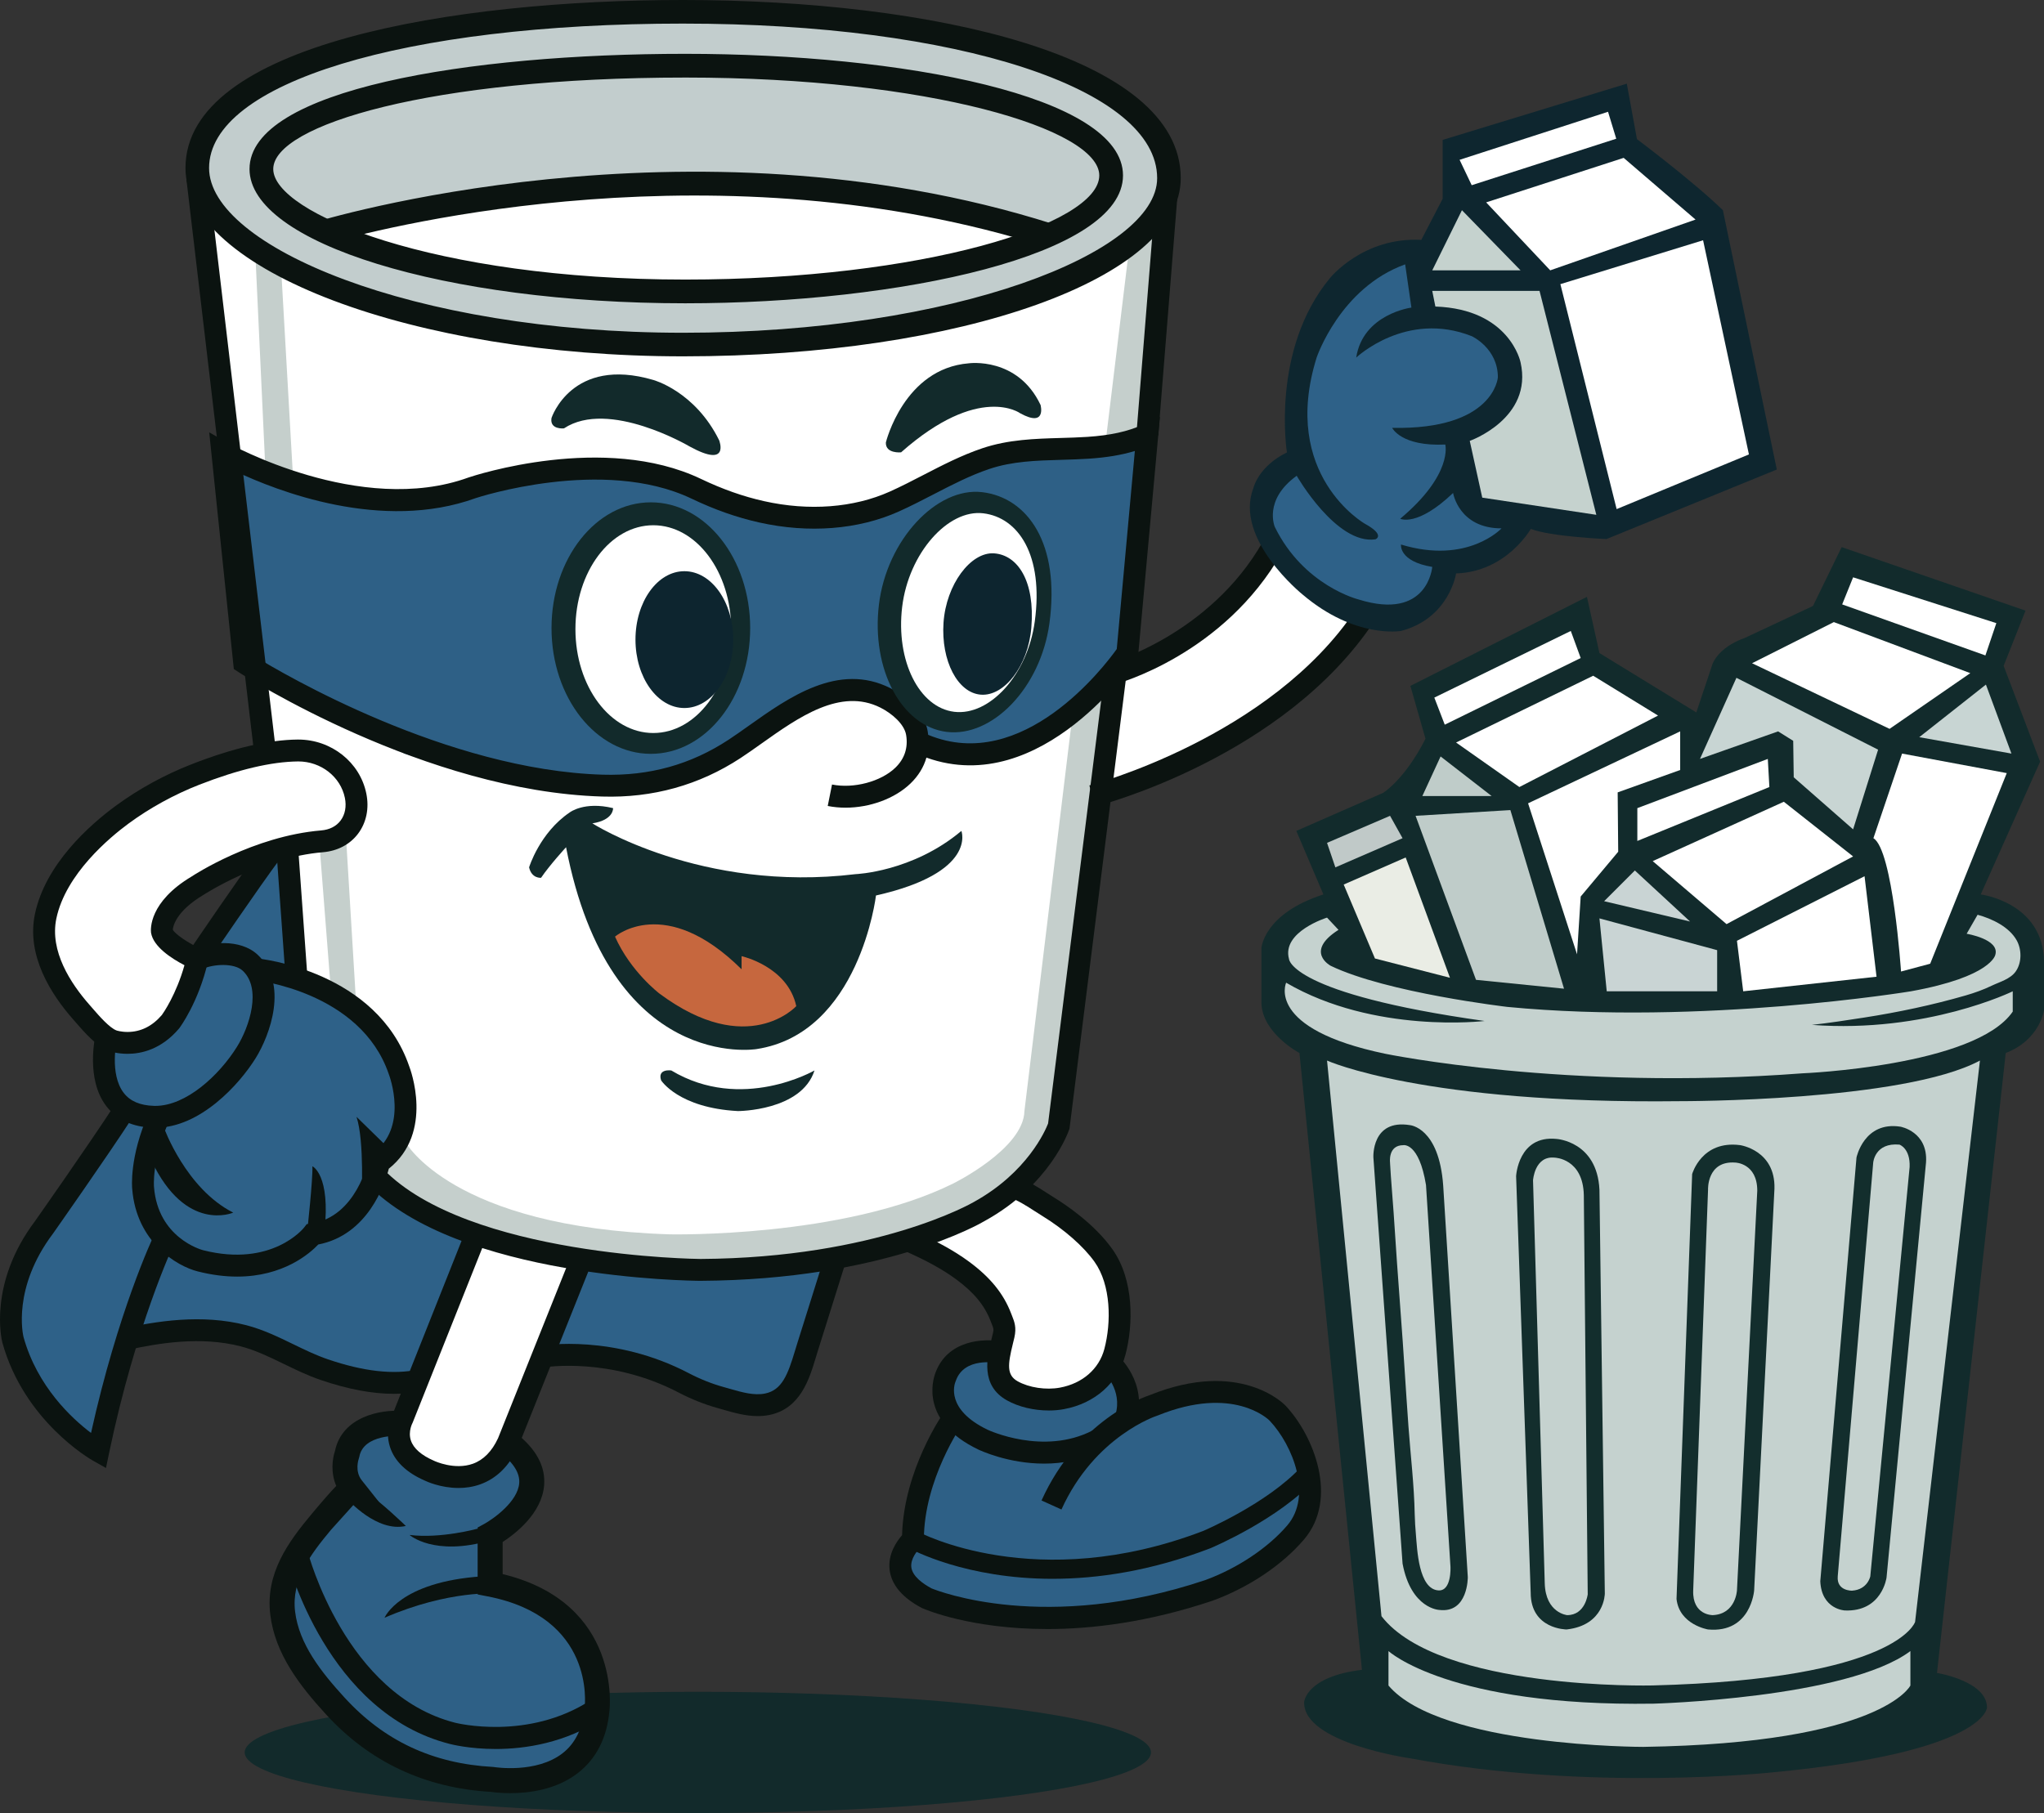 <?xml version="1.0" encoding="UTF-8"?>
<svg id="Layer_2" data-name="Layer 2" xmlns="http://www.w3.org/2000/svg" viewBox="0 0 3110.25 2759.44">
  <rect x="0" y="0" width="3110.25" height="2759.44" fill="#333333" stroke="none"/>
  <defs>
    <style>
      .cls-1 {
        fill: #c8d5d3;
      }

      .cls-2 {
        fill: #c0c9c8;
      }

      .cls-3 {
        fill: #0b1310;
      }

      .cls-4 {
        fill: #2e6086;
      }

      .cls-5 {
        fill: #2e6188;
      }

      .cls-6 {
        fill: #c5cfcc;
      }

      .cls-7 {
        fill: #c5d2cf;
      }

      .cls-8 {
        fill: #c6673e;
      }

      .cls-9 {
        fill: #c5d2ce;
      }

      .cls-10 {
        fill: #bfccc9;
      }

      .cls-11 {
        fill: #fff;
      }

      .cls-12 {
        fill: #0d252f;
      }

      .cls-13 {
        fill: #122a2b;
      }

      .cls-14 {
        fill: #122b2c;
      }

      .cls-15 {
        fill: #c2cdcd;
      }

      .cls-16 {
        fill: #eaede5;
      }

      .cls-17 {
        fill: #132e2d;
      }

      .cls-18 {
        fill: #c9d4d4;
      }

      .cls-19 {
        fill: #0e262f;
      }
    </style>
  </defs>
  <g id="Layer_106" data-name="Layer 106">
    <g>
      <path class="cls-11" d="M2065.24,789.1c-4.26-3.16-87.43,2.53-99.43,2.53s-63.99,94.5-63.99,94.5l-128.4,105.99-64.6,19.62,64.6-672.27s-144.78-80.44-196.06-113.47c-51.27-33.02-134.74-23.98-179.75-35.98s-387.04,3-407.25,0l-7,1.64-458.98,1.5-223.49,94.5,43.5,395.97,33,286.49s24,116.99,25.5,128.99,17.66,50.26,17.66,50.26c0,0-49.16,9.74-53.91,11.24-4.75,1.5-87.02,27-87.02,27l-122.9,78-50.81,49.5s-43.5,90-43.5,97.5v33l33,66,66.26,67s122.83,156.58,156.69,171.78c33.85,15.2,203.04,248.7,289.6,281.99,86.57,33.29,28.93,44.7,28.49,52.15-.44,7.45-11.56,30.05-18.91,58.53-7.35,28.48-7.97,23.36-9.28,42.34-1.31,18.98,1.63,13.18,9.28,29.77s29.29,38.55,43.64,43.94c14.35,5.39,36.52,5.64,36.52,5.64l73.79-45.04s51.21-171.41,60.85-172.65c9.63-1.24,61.03-28.46,67.81-28.46s141.72-19.5,141.72-19.5l101.99-6,95.54-65.26,135.52-39.16s26.93,6.93,43.86,11.43c16.93,4.5,23.57,15,37.07,27.73,13.5,12.73,25.5,17.27,40.5,21.63,15,4.36,34.5,73.64,34.5,73.64,0,0-13.05,51.56-19.5,66.72-6.45,15.15.47,23.45,7.38,31.64,6.91,8.19,29.39,12.38,37.62,25.35,8.23,12.97,121.1-18.71,121.1-18.71l28.5-97.85-14.2-102.41-46.89-55.27-82.5-56.46s-14.41-24.55-10.06-41.39c4.34-16.84,58.84-60.77,58.84-60.77l26.22-151.66,31.58-344.75c256.17-80.61,407.84-270.66,407.84-270.66,0,0,67.34-96.76,69.73-114.13,2.39-17.37-76.97-40.45-81.23-43.61ZM399.3,1369.09c-1.93.64-3.84,1.33-5.73,2.05-7.51,3.52-14.65,7.67-21.69,11.99-2.54,6.54-7.18,12.3-13.57,16.06-.39.23-.76.48-1.14.72-7.5,6.98-13.08,15.74-20.29,23.03-13.03,13.17-31.1,22.59-50.11,20.63-11.61-1.2-21.57-5.37-27.74-15.91-4.32-7.38-5.57-16.5-3.24-24.76,7.62-27.02,32.75-44.08,55.44-57.91,22.99-14.02,45.18-29.35,71-37.86,16.64-5.48,35.05,6.19,39.52,22.44,4.82,17.52-5.82,34.04-22.44,39.52Z"/>
      <polygon class="cls-6" points="427.42 402.27 446.3 734.03 404.02 718.89 388.19 378.75 427.42 402.27"/>
      <ellipse class="cls-15" cx="1041.61" cy="267.84" rx="731.8" ry="257.99"/>
      <path class="cls-11" d="M1563.65,359.23c0,39.53-230.31,71.57-514.41,71.57s-514.42-32.04-514.42-71.57,230.31-71.56,514.42-71.56,514.41,32.04,514.41,71.56Z"/>
      <path class="cls-6" d="M1719,370.67l53.83-45.8-161.72,1389.04s-22.88,152.69-386.75,207.97c0,0-449.92,46.76-644.45-122.54l5.37-37.04,31.63-24.08s70.46,129.95,402.15,140.47c0,0,263.93,5.76,431.55-77.46,0,0,107-52.7,108.19-110.16l160.2-1320.39Z"/>
      <path class="cls-3" d="M1039.44,542.36c-410.44,0-757.2-131.26-757.2-286.62C282.24,66.97,690.14,0,1039.44,0c376.92,0,757.25,83.85,757.25,271.18,0,152.06-332.63,271.18-757.25,271.18ZM1039.44,35.91c-424.68,0-721.29,90.4-721.29,219.83,0,118.35,308.47,250.72,721.29,250.72s721.34-121.65,721.34-235.27c0-136.33-303.37-235.27-721.34-235.27Z"/>
      <path class="cls-3" d="M1042.69,461.62c-365.58,0-663.01-91.65-663.01-204.31,0-121.15,332.99-175.38,663.01-175.38s666.13,63.58,666.13,185.09-338.68,194.6-666.13,194.6ZM1042.69,118.04c-387.21,0-626.9,72.3-626.9,139.27s244.22,168.19,626.9,168.19c360.58,0,630.02-83.67,630.02-158.49,0-70.47-258.74-148.98-630.02-148.98Z"/>
      <path class="cls-3" d="M477.97,338.52l3.98,12.68c8.64,4.7,16.11,10.66,22.38,17.61,93.21-25.93,592.44-150.25,1086.94,6.81l11.03-34.72c-556.42-176.74-1118.73-4.14-1124.34-2.38Z"/>
      <ellipse class="cls-13" cx="1061.86" cy="2667.18" rx="689.53" ry="92.27"/>
      <path class="cls-5" d="M304.8,1452.02c14.7-1.55,28.12,6.88,37.63,6.68,9.51-.2,15.46-5.16,23.78,2.67,8.32,7.83,17.83,12.58,28.53,14.96,10.7,2.38,12.32-6.06,39.45,7.08,27.13,13.13,33.15,13.13,47.38,19.08,14.23,5.94,24.93,9.51,39.2,20.21,14.27,10.7,31.08,32.75,38.13,39.56,7.05,6.81,5.27,3.24,21.02,25.83,15.75,22.59,18.13,21.4,22.88,35.67,4.76,14.27,7.13,24.97,7.13,38.04s2.38,27.32,0,38.03c-2.38,10.71-18.86,35.72-18.86,41.62s-6.7,6.33-11.16,20.86c-4.46,14.54-20.75,21.33-21.02,33.83-.27,12.49-.94,16.88-8.83,28.65-7.89,11.77-15.03,28.41-24.54,34.36-9.51,5.94-36.78,21.4-43.95,24.97-7.17,3.57-.58,4.88-28.57,8.32-27.98,3.45-35.66,26.16-48.74,28.53-13.08,2.38-17.83,13.69-45.18,6.85-27.34-6.85-34.85-.9-54.28-11.6-19.43-10.7-27.88-2.38-40.3-14.27-12.42-11.89-11.23-10.92-24.31-27.46-13.08-16.53-23.78-22.48-23.78-40.31v-51.06c0-19.09,14.03-59.51,14.03-59.51,0,0,11.65-16.98,0-22.76-11.65-5.78-5.7-4.61-21.16-9.95-15.46-5.34-9.51,14.11-24.97-8.1-15.45-22.21-27.34-37.66-26.15-47.17,1.19-9.51-3.73-34.25-.08-39.71,3.65-5.46,17.92-6.65,27.43-9.03,9.51-2.38,44.94-10.96,44.94-10.96,0,0,31.02-11.63,34.06-18.76,3.04-7.13,11.73-17.83,15.11-26.15,3.38-8.32,12.02-29.72,13.05-33.29,1.03-3.57,12.14-45.71,12.14-45.71"/>
      <path class="cls-5" d="M427.15,1296.81c-6,4.63-10.99-6.34-23.67,12.68-12.69,19.02-15.07,24.58-29.33,45.97-14.27,21.4-24.57,32.5-38.83,52.31-14.27,19.81-25.34,26.62-30.5,38.83-5.16,12.21-18.09,8.61-21.14,36.8-3.05,28.19-9.39,45.63-23.66,59.9-14.27,14.27-33.29,31.18-36.45,32.63-3.17,1.45-26.95,18.89-32.5,14.93-5.54-3.97-25.65.58-25.65.58,0,0-6.05,39.04-7.24,44.19-1.19,5.15,13.87,37.64,16.24,39.23,2.38,1.59,20.62,17.41,12.69,24.96-7.93,7.54-35.67,42.41-38.84,46.37-3.17,3.97-82.42,111.52-90.34,128.29-7.92,16.76-17.43,31.81-23.78,51.63-6.34,19.82-19.01,39.64-19.81,53.11-.8,13.47-11.09,28.53,0,50.72,11.09,22.19,12.68,40.41,24.57,57.85,11.89,17.44,13.48,18.12,22.99,33.63,9.51,15.51,62.62,67.02,64.2,71.78,1.58,4.75,11.88,12.68,15.85,10.3,3.96-2.38,7.37-7.93,14.79-26.16,7.41-18.22,44.12-149,44.12-149,0,0,99.61-3.97,109.12-3.97s73.71,6.33,85.6,12.68c11.89,6.34,19.02,12.46,45.18,27.63,26.16,15.17,38.04,23.88,59.44,27.06,21.4,3.18,49.14,11.1,51.52,11.1s64.19,3.25,65.84-.92c1.65-4.17,24.46.92,25.67-3.84,1.21-4.75,80.86-223.62,80.86-223.62,0,0-52.77-26.86-54.92-24.67-2.15,2.19-85.37-47.18-85.37-47.18l-97.31-184.83-22.52-105.83-20.05-50.61v-137.21l-16.74-27.34Z"/>
      <path class="cls-5" d="M859.19,2064.7s71.33-9.63,92.73,0c21.4,9.63,50.73,15.97,69.75,27.85,19.02,11.89,68.95,35.67,79.25,41.22,10.3,5.54,30.91,11.09,42.8,8.71,11.89-2.38,30.12-14.27,39.63-16.64,9.51-2.38,30.9-19.02,42-40.42,11.1-21.4,39.63-138.22,39.63-142.42s.79-17.68,0-20.05c-.79-2.38-10.31-3.17-27.74-3.17s-264.72,8.51-268.68,10.2c-3.96,1.69-58.37-16.56-63.4-11.79-5.02,4.77-14.27,10.31-23.78,20.61-9.51,10.3-18.24,17.44-22.2,28.53-3.96,11.09-21.4,97.36-21.4,97.36h21.4Z"/>
      <path class="cls-4" d="M352.11,703.19s69.58,12.68,75.93,19.02,42.34,26.94,58.42,31.7c16.08,4.76,49.37.68,56.04,10.64,6.67,9.97,47.22,2.71,66.24,0,19.02-2.71,69.75-19.88,82.43-16.05,12.68,3.83,45.97-13.73,50.72-12.08,4.76,1.64,123.64-17.38,123.64-17.38l128.55,1.58,91.78,27.88,80.44,40.67h87.98s91.06-17.83,93.68-19.02c2.62-1.19,58.5-18.22,62.06-23.97,3.57-5.75,45.18-30.71,49.93-31.9,4.76-1.19,45.18-20.92,48.74-21.75,3.57-.83,122.45-11.54,122.45-11.54,0,0,54.69-3.57,64.2-5.94,9.51-2.38,53.32-13.29,53.32-13.29l-35.45,346.17-34.01,29.49-127.71,97.72s-64.2,16.14-70.14,12.23c-5.94-3.91-49.93,3.91-55.88,0s-10.7-5.1-19.02-14.61c-8.32-9.51-14.27-6.56-16.64-18.14-2.38-11.58-2.2-22.65-12.99-36.99-10.79-14.34-7.7-18.26-28.86-20.2-21.16-1.94-43.75,4.32-47.31,0-3.57-4.32-13.08-11.45-27.34-5.51-14.27,5.94-26.16,10.7-39.23,16.64-13.08,5.94-124.83,79.15-128.4,78.81-3.57-.34-106.68,47.21-111.59,47.21s-103.59,2.38-110.72,0c-7.13-2.38-40.42-2.38-71.33-8.32-30.91-5.94-53.5-20.21-84.41-21.4-30.91-1.19-104.35-14.92-111.14-17.49-6.79-2.56-102.01-63.52-102.01-63.52,0,0-42.46-12.91-53.15-18.85-10.7-5.95-78.46-49.93-78.46-49.93l-30.75-311.87Z"/>
      <path class="cls-4" d="M1733.26,2146.78s15.59-6.97,34.62-12.97c19.02-5.99,45.18-8.37,60.63-10.75,15.46-2.38,20.21-5.94,45.18,0,24.97,5.94,36.78,10.7,45.73,15.45,8.95,4.76,25.6,21.4,33.92,33.29,8.32,11.89,7.63,5.71,22.59,38.04,14.95,32.33,27.96,54.69,25.27,67.76-2.68,13.08-31.22,65.39-34.78,70.14-3.57,4.76-65.39,45.18-65.39,45.18l-167.77,59.44-174.62,15.45s-57.07-3.57-70.14-8.32c-13.08-4.75-38.04-17.65-53.5-21.31-15.45-3.66-32.1-7.23-40.42-16.74-8.32-9.51-11.57-12-12.33-18.48-.75-6.48,0-15.73,0-31.45s-13.51-13.08,0-34.48c13.51-21.4,12.33-18.71,17.08-43.24,4.75-24.53,4.75-40.06,13.08-66.18,8.32-26.12,13.08-43.95,14.27-47.52,1.19-3.57,14.27-24.83,14.27-24.83,0,0,5.94,4.62,0-14.41-5.94-19.02-13.08-11.11-8.32-28.14s19.02-39.62,22.59-43.19c3.57-3.57,32.1-16.64,36.85-16.64h20.21s1.65,4.22,5.58,21.72c3.93,17.51,3.93,30.18,9.87,38.11,5.94,7.93,9.58,12.95,20.38,21.06,10.8,8.11,22.42,4.8,37.88,0,15.46-4.8,7.13-8.37,29.72-10.75,22.59-2.38,29.72-11.11,39.23-10.31,9.51.8,20.02-9.44,22.5-10.86,2.47-1.42,19.12-19.25,19.12-19.25l23.79,24.97v39.57l12.92-.4"/>
      <path class="cls-4" d="M770.43,2419.09c3.57,3.57,36.85,14.27,61.82,24.97,24.97,10.7,30.91,9.51,42.8,23.78,11.89,14.27,24.04,19.02,25.1,33.29s-8.19,21.4,0,53.5c8.19,32.1,15.2,42.34,7,57.06-8.19,14.72-23.78,35.22-28.53,50.3-4.76,15.08,11.89,37.67-24.97,37.67s-32.1-3.57-67.76,0c-35.67,3.57-28.53-2.38-59.44,0-30.91,2.38-41.61,21.36-72.52,1.17-30.91-20.19-29.72-10.25-58.25-33.65-28.53-23.4-38.9-26.96-66.41-50.74-27.51-23.78-28.7-19.36-52.48-51.88-23.78-32.53-22.59-22.68-35.67-52.57-13.08-29.89-17.83-39.4-16.64-63.18,1.19-23.78-4.21-36.04,5.94-49.59,10.15-13.55.72-8.2,13.44-31.02,12.72-22.82,3.21-20.94,25.79-41.5,22.59-20.55,32.1-27.76,36.85-36.05,4.76-8.29,11.89-19.88,14.27-24.19,2.38-4.31,12.22,1.63,8.49-16.2-3.73-17.83,2.54-23.78,0-29.72-2.54-5.94,37.53-52.31,37.53-52.31,0,0,11.38-4.76,18.34,0,6.97,4.75,6.97,9.01,15.29,9.51,8.32.5,17.57,4.75,17.11,16.64-.46,11.89-4.89,20.21,5.65,26.15,10.53,5.94,10.53,7.3,29.55,13.76,19.02,6.45,18.37,11.21,31.77,11.21s11.02,0,31.23-2.38c20.21-2.38,18.58-9.34,30.09-8.83,11.52.51,24.59-14.94,29.35-17.32,4.75-2.38,5.94-5.94,16.64-2.38,10.7,3.57,13.08-5.94,14.27,11.89,1.19,17.83,10.7,31.28,1.19,38.23-9.51,6.95-17.83,19.49-27.34,30.46-9.51,10.97-9.51,23.84-17.83,28.7-8.32,4.86-16.32,9.61-20.88,16.38-4.56,6.77-7.65,9.8-4.09,21.72,3.57,11.93,8.69,29.76,8.69,29.76l24.59,27.34Z"/>
      <path class="cls-14" d="M2146.09,1043.93l268.68-135.53,19.02,85.6,147.42,90.35,23.78-71.33s6.34-26.55,50.71-42.4l103.04-48.34,43.6-89.56,279.77,96.69-33.29,84.01,55.49,145.84-90.35,202.1s95.11,11.89,96.3,102.24v73.71s-5.94,45.18-58.25,65.39l-104.62,943.56s76.09,12.28,76.09,52.7c0,0-1.19,67.76-326.93,98.67,0,0-278.19,29.72-550.44-21.4,0,0-163.28-22.97-161.68-85.59,0,0,2.38-38.84,87.97-49.14l-95.11-938.8s-56.28-29.71-57.86-75.69v-84.02s3.18-52.29,94.33-81.62l-41.22-96.7,131.96-57.86s32.88-19.81,64.59-82.42l-22.98-80.45Z"/>
      <polygon class="cls-11" points="2182.54 1061.76 2390.2 960.31 2405.26 1001.53 2198.4 1102.97 2182.54 1061.76"/>
      <polygon class="cls-11" points="2215.64 1130.12 2311.94 1197.89 2522.96 1089.11 2424.28 1028.48 2215.64 1130.12"/>
      <polygon class="cls-11" points="2399.71 1452.5 2325.2 1222.66 2556.64 1113.18 2556.64 1171.94 2461.53 1206.01 2462.33 1296.37 2405.26 1364.53 2399.71 1452.5"/>
      <polygon class="cls-18" points="2440.93 1371.65 2487.68 1324.9 2571.7 1402.56 2440.93 1371.65"/>
      <polygon class="cls-18" points="2433.79 1397.81 2612.9 1446.16 2612.9 1508.77 2444.88 1508.77 2433.79 1397.81"/>
      <polygon class="cls-11" points="2643.03 1431.9 2837.2 1333.62 2855.43 1486.58 2652.54 1508.77 2643.03 1431.9"/>
      <polygon class="cls-11" points="2514.84 1310.63 2627.19 1406.53 2819.78 1303.5 2714.36 1220.28 2514.84 1310.63"/>
      <polygon class="cls-11" points="2491.45 1279.92 2491.45 1229.99 2689.99 1155.09 2692.37 1197.89 2491.45 1279.92"/>
      <polygon class="cls-10" points="2164.32 1211.56 2192.07 1151.33 2269.73 1211.56 2164.32 1211.56"/>
      <polygon class="cls-10" points="2154.01 1241.68 2298.27 1232.96 2379.89 1504.81 2245.96 1491.33 2154.01 1241.68"/>
      <polygon class="cls-1" points="2586.77 1155.09 2642.23 1031.64 2857.82 1141.02 2819.78 1262.28 2729.43 1183.03 2728.63 1127.55 2705.65 1113.18 2586.77 1155.09"/>
      <path class="cls-11" d="M2850.67,1275.76l43.6-128.8,159.31,29.72-116.51,290.09-44.38,11.89s-12.39-185.33-42.02-202.9Z"/>
      <polygon class="cls-1" points="2920.42 1122.01 3021.87 1041.96 3060.71 1146.96 2920.42 1122.01"/>
      <polygon class="cls-11" points="2803.14 919.9 3021.09 997.58 3037.73 948.43 2819.78 878.69 2803.14 919.9"/>
      <polygon class="cls-11" points="2666.01 1009.46 2790.45 946.84 2998.11 1024.52 2875.25 1109.33 2666.01 1009.46"/>
      <polygon class="cls-16" points="2044.63 1346.29 2138.96 1305.08 2206.32 1488.16 2092.19 1458.84 2044.63 1346.29"/>
      <polygon class="cls-2" points="2019.28 1282.84 2115.18 1241.68 2134.2 1275.77 2031.96 1320.14 2019.28 1282.84"/>
      <path class="cls-7" d="M2019.28,1614.18s146.6,66.58,537.36,61.82c0,0,339.62.79,456.13-61.82l-98.67,854.39s-26.54,87.19-399.25,96.7c0,0-324.76,8.12-412.73-105.42l-82.83-845.67Z"/>
      <path class="cls-7" d="M2112.8,2512.95s91.95,84.81,403.22,80.05c0,0,294.63-7.93,390.93-80.05v52.45s-42.8,87.84-406.59,93.38c0,0-308.3.18-387.57-93.38v-52.45Z"/>
      <path class="cls-7" d="M1957.06,1495.69s-32.1,70.14,150.98,108.19c0,0,275.81,57.06,634.85,29.72,0,0,262.74-10.7,319.8-93.92v-30.91s-130.77,64.2-305.53,51.12c26.56-2.98,53.11-7.07,79.52-11.16,51.68-8.02,104.21-19.15,154.44-33.68,13.51-3.9,26.75-8.64,39.42-14.74,12.35-5.93,28.51-10.1,36.74-21.84,9.36-13.38,9.19-33.47,1.3-47.46-11.54-20.44-37.54-32.79-59.39-38.74l-16.64,28.92s50.73,8.3,43.6,32.09c0,0-5.55,33.29-128.4,55.49,0,0-317.44,52.31-613.86,23.78,0,0-183.47-21.39-269.07-62.61,0,0-40.42-21.4,11.89-54.69l-17.44-18.63s-69.34,21.4-57.86,63.02c0,0,1.6,52.7,297.62,94.31,0,0-167.63,20.21-301.97-58.25Z"/>
      <path class="cls-17" d="M2134.22,2379.99l-44.41-618.4s-3.16-58.64,55.49-49.13c0,0,44.38,3.16,50.73,91.93l37.45,595.98s.59,55.32-43.39,49.97c0,0-42.82-1.48-55.86-70.35Z"/>
      <path class="cls-7" d="M2115.18,1769.46s-3.57-26.49,20.21-26.49c0,0,23.78-4.75,34.48,60.63l37.24,580.96s1.99,37.24-18.24,36.06c-30.45-1.78-32.47-63.41-34.31-84.39-.91-10.48-1.65-21.02-1.86-31.54-.87-44.49-6.3-89.33-9.53-133.73-4.16-57.34-7.39-114.76-11.83-172.09-3.94-51.03-7.34-102.11-10.74-153.18-1.67-25.05-4.07-50.1-5.41-75.18-.02-.34.02-.73-.02-1.06Z"/>
      <path class="cls-17" d="M2329.18,2424.2l-22.2-634.07s3.18-62.61,61.43-56.67c0,0,61.82,3.57,65.39,77.28l8.17,614.63s0,48.15-58.1,54.69c0,0-54.69,0-54.69-55.87Z"/>
      <path class="cls-7" d="M2350.57,2409.92l-17.83-613.45s2.38-38.04,33.29-34.48c0,0,42.8,1.19,43.99,57.06l5.94,607.5s-3.57,31.71-31.3,31.71c0,0-32.77-3.11-34.09-48.35Z"/>
      <path class="cls-17" d="M2551.08,2433.71l23.78-646.74s14.28-51.68,72.93-44.07c0,0,53.89,7.61,52.31,66.26l-30.91,611.49s-4.75,65.36-70.14,59.42c0,0-43.6-7.11-47.96-46.36Z"/>
      <path class="cls-7" d="M2576.46,2420.65l22.59-609.91s-1.99-44.52,41.61-41.28c0,0,33.29.85,33.29,42.86l-30.91,608.32s-1.78,36.05-36.85,37.62c0,0-31.13.46-29.72-37.62Z"/>
      <path class="cls-17" d="M2769.83,2406.75l55.1-644.99s11.48-55.63,66.97-46.92c0,0,42.02,7.47,38.84,54.45l-60.09,631.84s-6.87,52.38-63.55,50.01c0,0-35.27-1.59-37.26-44.39Z"/>
      <polyline class="cls-6" points="503.84 1512.14 486.46 1289.48 525.99 1265.14 542.5 1537.75 516.48 1519.41"/>
      <path class="cls-7" d="M2796.39,2399.22l53.98-629.76s2.41-30.74,39.94-27.33c0,0,16.64,5.59,15.46,34.12l-59.85,622.96s-3.96,20.22-27.73,21.8c0,0-23.72.79-21.79-21.8Z"/>
      <path class="cls-3" d="M1286.64,1229.3c-9.2,0-18.31-.85-27.12-2.61l6.52-32.64c33.01,6.6,74.41-4.39,96.33-25.56,14.11-13.62,19.63-30.4,16.44-49.86-2.72-16.5-21.56-32.76-39.02-41.56-60.89-30.69-124.78,14.67-181.16,54.69-11.07,7.86-21.53,15.29-31.77,22-62.75,41.15-133.63,60.97-210.52,58.59-269.44-7.97-542.35-182.28-553.83-189.71l-6.71-4.32-37.45-360.29,28.12,15.97c1.99,1.13,201.58,112.71,366.52,52.72,8.73-2.94,206.61-68.04,353.67,2.21,32.74,15.64,64.08,26.69,95.82,33.8,68.44,15.34,136.49,10.15,191.55-14.55,17.17-7.71,34.4-16.62,51.07-25.24,28.5-14.75,57.98-30,89.6-40.66,39.71-13.38,80.16-14.55,119.28-15.68,13.33-.38,27.1-.78,40.51-1.66,35.03-2.31,61.84-8.2,84.4-18.54l26.13-11.97-33.33,365-2.32,3.5c-1.46,2.22-143.73,213.22-319.68,150.18-4.17,14.54-12.29,27.82-24.21,39.33-24.03,23.21-62.01,36.86-98.85,36.86ZM387.24,998.85c43.61,26.77,292.66,173.21,530.07,180.23,70.95,2.06,133.54-15.29,191.27-53.15,9.73-6.39,19.95-13.64,30.77-21.33,60.86-43.22,136.63-96.98,215.41-57.26,11.77,5.93,50.67,28.23,56.87,65.88.29,1.75.53,3.47.72,5.2,144.07,59.66,268.64-104.88,286.96-130.58l27.53-301.42c-20.26,6.15-43.15,9.95-70.16,11.72-14.02.93-28.12,1.33-41.75,1.73-38.37,1.1-74.6,2.15-109.61,13.94-29.2,9.85-56.28,23.86-84.95,38.68-17.06,8.83-34.71,17.95-52.72,26.04-61.6,27.65-137.03,33.56-212.47,16.67-34.2-7.66-67.86-19.51-102.89-36.25-134.78-64.4-326.42-1.48-328.35-.83-142.68,51.86-302.48-10.76-366-40.9l29.28,281.61Z"/>
      <path class="cls-3" d="M1695.05,1041.99l-8.58-32.16,4.29,16.08-4.31-16.08c1.53-.41,154.18-42.92,235.13-185.35l28.94,16.46c-88.03,154.87-248.67,199.23-255.47,201.05Z"/>
      <path class="cls-3" d="M1665.98,1227.68l-8.29-32.24c2.74-.71,275.29-72.83,405.21-267.62l27.7,18.46c-137.1,205.56-412.94,278.4-424.62,281.4Z"/>
      <rect class="cls-3" x="1577.2" y="462.19" width="366.57" height="33.28" transform="translate(1142.62 2195.47) rotate(-85.42)"/>
      <path class="cls-3" d="M1065.91,1949.44c-15.15-.08-368.21-3.67-507.02-147.34l23.94-23.13c129.17,133.7,479.54,137.16,483.07,137.18,268.65-1.54,414.02-85.59,415.45-86.44,82.08-45.15,109.56-109.6,113.47-119.74l85.36-680.39,33.03,4.14-85.8,683.92-.53,1.58c-1.15,3.43-29.37,84.58-129.02,139.39-5.67,3.38-153.25,89.23-431.96,90.83Z"/>
      <rect class="cls-3" x="335.46" y="268.13" width="33.29" height="886.25" transform="translate(-80.9 46.15) rotate(-6.73)"/>
      <path class="cls-3" d="M193.99,1603.93h0c-15.01,0-25.65-3.45-27.64-4.13-19.12-6.89-37.43-28-50.8-43.42l-4.33-4.96c-33.78-38.28-71.28-97.16-58.07-160.23,15.98-76.32,83.7-135.82,122.66-164.49,34.61-25.49,74.5-47.4,115.36-63.36,63.07-24.64,117.48-37.33,161.72-37.72h.97c50.29,0,93.84,34.51,103.53,82.08,4.6,22.55.16,44.26-12.48,61.12-12.29,16.38-31.29,26.43-53.51,28.29-94.25,7.85-181.18,64.49-182.04,65.07-41.74,24.89-45.99,47.83-46.42,52.77,3.1,6.56,23.97,20.85,44.08,29.91l12.48,5.62-3.1,13.34c-14.49,62.16-42.55,99.79-43.74,101.36-27.18,32.15-57.73,38.76-78.68,38.76ZM177.44,1568.41s6.73,2.23,16.55,2.23c20.06,0,37.66-8.69,52.33-25.83,2.36-3.27,21.79-31.16,34.37-75.74-19.72-10.26-47.07-28.01-50.77-48.95l-.14-.99c-.53-4.62-3.31-46.28,61.9-85.14,3.16-2.12,94.04-61.48,196.96-70.06,12.79-1.07,23.04-6.28,29.64-15.08,6.86-9.15,9.17-21.41,6.5-34.5-6.55-32.13-36.37-55.44-70.91-55.44-40.86.35-91.29,12.27-150.58,35.43-38.17,14.92-75.44,35.38-107.74,59.16-28.27,20.82-95.58,76.58-109.8,144.5-10.38,49.58,21.71,98.81,50.45,131.39l4.51,5.19c9.71,11.2,25.98,29.96,36.74,33.84h0Z"/>
      <path class="cls-3" d="M599.71,2121.43c-33.42,0-70.3-6.98-111.59-21.04-19.56-6.64-38.15-15.67-56.13-24.39-22.27-10.81-43.3-21.02-65.54-26.8-60.79-15.75-125.55-5.06-175.18,6.05l-7.26-32.49c53.28-11.91,123.13-23.32,190.8-5.78,25.44,6.61,48.96,18.03,71.71,29.07,17.84,8.66,34.7,16.84,52.31,22.82,54.28,18.47,99.29,23.62,137.6,15.64l6.76,32.6c-13.84,2.87-28.3,4.31-43.49,4.31Z"/>
      <path class="cls-3" d="M697.69,2264.72c-27.72,0-49.63-10.42-50.87-11.03-28.26-12.23-46.47-29.67-53.44-51.51-8.04-25.21,1.98-46.71,5.24-52.69l110.11-276.96,30.93,12.3-111.75,280.47h0s-7.35,13.08-2.7,27.07c4.03,12.16,15.98,22.62,35.51,31.08.88.4,30.94,14.43,58.95,4.35,16.09-5.81,28.94-18.89,38.21-38.88l111.36-278.33,30.91,12.37-111.71,279.15c-13.56,29.29-32.9,48.24-57.82,57.13-11.27,4.01-22.5,5.48-32.92,5.48Z"/>
      <path class="cls-3" d="M1152.92,2155.3c-18.33,0-35.85-5.03-51.78-9.6-2.98-.86-5.95-1.72-8.91-2.53-19.79-5.45-40.37-13.63-59.49-23.64-104.39-54.63-203.47-38.61-204.47-38.43l-5.57-32.82c4.5-.74,111.26-18.01,225.48,41.76,17.06,8.93,35.35,16.21,52.89,21.04,3.06.84,6.16,1.74,9.26,2.63,19.1,5.48,37.11,10.65,53.97,7.22,25.62-5.25,34.56-29,45.28-64.64,1.26-4.19,2.5-8.3,3.77-12.29,6.67-20.92,13.22-41.88,19.75-62.84,4.69-15.01,9.37-30.03,14.11-45.02l8.42-26.69,31.75,10.01-8.42,26.69c-4.73,14.97-9.4,29.94-14.07,44.93-6.57,21.03-13.13,42.06-19.83,63.04-1.22,3.81-2.4,7.75-3.6,11.75-9.9,32.93-23.47,78.05-70.48,87.67-6.08,1.25-12.12,1.77-18.06,1.77Z"/>
      <path class="cls-3" d="M1595.74,2146.78c-22.56,0-45.84-5.47-63.58-15.45-40.74-22.9-30.25-65.54-23.31-93.76.76-3.12,1.52-6.2,2.21-9.21,1.22-5.28.84-6.21-2.08-13.55l-1.56-3.98c-9.22-24.13-25.5-43.82-52.77-63.87-20.4-15-44.98-28.51-79.73-43.84l13.43-30.46c37.06,16.35,63.59,30.99,86.02,47.48,32.28,23.72,52.66,48.76,64.14,78.78l1.41,3.58c3.66,9.22,7.12,17.93,3.59,33.3-.73,3.18-1.53,6.43-2.34,9.71-7.74,31.47-9.54,47.33,7.31,56.8,17.32,9.73,43.19,13.62,64.42,9.67,34.24-6.35,59.48-28.34,67.54-58.8,10.72-40.56,10.25-97.35-14.99-132.76-16.59-23.31-46.15-49.3-79.06-69.52-3.74-2.3-7.61-4.78-11.54-7.33-12.56-8.08-25.54-16.44-37.56-20.5l10.64-31.54c15.93,5.38,31.34,15.3,44.93,24.06,3.74,2.41,7.4,4.76,10.95,6.95,17.54,10.77,61.29,40,88.76,78.58,33.64,47.23,31.83,116.02,20.04,160.58-11.43,43.22-46.43,74.26-93.63,83.03-7.48,1.39-15.32,2.06-23.24,2.06Z"/>
      <path class="cls-3" d="M1729.33,2162.56l-31.95-9.34c11.03-37.7-17.56-64.38-18.79-65.5l22.24-24.77c1.87,1.66,45.53,41.44,28.5,99.61Z"/>
      <path class="cls-3" d="M1588.74,2227.65c-54.69,0-97.52-20.2-100.18-21.48-88.31-42.23-69.19-105.7-65.54-115.58h0c17.9-51.33,74.25-54.18,101.54-48.55l-6.76,32.6,3.38-16.3-3.32,16.31c-2.07-.4-50.66-9.64-63.41,26.9l-.52,1.31c-1.67,4.08-15.31,42.52,49.05,73.3.86.42,84.66,39.56,159.22,1.19l15.23,29.61c-30.14,15.49-60.94,20.69-88.68,20.69Z"/>
      <path class="cls-3" d="M1593.53,2479.41c-116.12,0-185.53-29.68-190.05-31.67l-1.1-.53c-29.63-15.75-46.03-35.29-48.73-58.07-2.82-23.88,10.9-43.38,18.98-52.58,2.63-99.49,61.95-184.62,64.53-188.28l27.21,19.19c-.59.84-58.54,84.28-58.54,175.88v7.5l-5.62,4.97c-4.24,3.85-15.07,16.8-13.49,29.55,1.73,13.79,17.47,25.02,30.65,32.11,9.94,4.1,173.99,68.68,416.71-12.6,48.72-17.83,95.55-49.06,124.83-83.37,38.22-44.81,8.86-121.32-27.03-159.32-2.04-2.06-55.43-54.08-169.51-8.07l-1.35.47c-.9.29-95.18,30.91-145.86,142.88l-30.33-13.73c55.25-122.06,155.15-157.31,165.68-160.73,135.72-54.46,202.72,13.34,205.5,16.24,42.87,45.4,81.42,141.5,28.22,203.86-33.32,39.05-84.04,73.01-139.14,93.18-97.7,32.72-182.81,43.13-251.56,43.13Z"/>
      <path class="cls-3" d="M1601.77,2402.98c-132.49,0-214.44-44.34-219.52-47.17l13.86-24.94c1.76.97,180.19,96.79,434.98-.85.54-.24,97.55-41.56,149.1-97.68l21.01,19.3c-55.79,60.74-155.26,103.08-159.46,104.85-90.89,34.84-172.07,46.48-239.96,46.48Z"/>
      <path class="cls-3" d="M776.57,2729.23c-14.86,0-25.8-1.43-29.4-1.97-100.19-5.72-184.63-45.36-251-117.85-39.83-43.51-77.68-92.04-84.91-151.99-7.58-62.78,27.18-110.31,63.42-153.63,17.04-20.38,28.7-33.6,36.98-42.18-8.65-20.1-6.02-41.06-2-52.89,10.83-53.19,70.61-63.45,101.2-61.29l-2.62,37.95,1.31-18.98-1.25,18.98c-.49-.04-55.2-3.06-61.52,31.77l-.94,3.36c-.2.58-6.42,18.58,4.65,32.54l26.35,33.23-33.46-1.92c-11.57,12.65-37.16,41.05-39.54,43.85-32.15,38.43-60.57,76.91-54.81,124.64,5.94,49.28,39.66,92.02,75.21,130.85,60.45,66.04,134.38,100.59,225.98,105.61l2.14.24c.58.08,63.49,10.03,103.57-20.98,19.54-15.13,30.85-38.34,33.61-68.97.79-6.33,15.45-138.16-147.35-169.84l-15.39-2.99v-101.88l9.92-5.4c14.07-7.73,51.14-33.97,53.34-62.02,1.19-15.17-8.48-30.82-28.76-46.52l23.31-30.07c31.09,24.1,45.68,50.92,43.36,79.71-3.44,42.69-43.58,73.68-63.13,86.35v48.84c182.13,44.27,162.72,206.37,162.5,208.05-3.67,40.89-19.96,73.12-48.33,94.99-32.93,25.37-74.58,30.4-102.45,30.4Z"/>
      <path class="cls-3" d="M754.22,2661.98c-39.9,0-67.55-7.08-69.92-7.71-186.25-47.26-245.79-274.46-248.23-284.11l32.27-8.18c.55,2.17,57.26,217.68,224.32,260.07,1.25.32,111.02,28.02,206.72-34.65l18.24,27.85c-57.53,37.68-118.29,46.74-163.4,46.74Z"/>
      <path class="cls-3" d="M161.26,2234.3l-19.84-11.19c-4.25-2.41-104.67-60.24-137.83-179.66-1.01-3.93-21.97-90.02,50.26-185.67.49-.71,82.4-117.26,119.84-174.97l27.92,18.11c-37.77,58.24-120.04,175.29-120.86,176.47-62.44,82.71-45.71,154.54-44.97,157.56,21.04,75.77,74,124.35,102.74,146.04,40.62-183.55,93.59-296.38,95.92-301.29l30.07,14.26c-.58,1.23-58.33,124.44-98.61,318.04l-4.63,22.3Z"/>
      <path class="cls-3" d="M236.44,1716.47c-1.12,0-2.23-.02-3.34-.06-31.41-.99-55.42-12.05-71.34-32.84-31.74-41.46-16.93-106.07-16.29-108.8l32.4,7.65-16.2-3.83,16.21,3.8c-.12.52-11.79,52.17,10.38,81.01,9.69,12.6,24.7,19.06,45.91,19.74.74.02,1.49.04,2.23.04,46.82,0,97.02-46.33,124.23-90.03,18.95-30.41,37.99-88.76,8.43-115.92-12.44-11.45-43.49-10.51-61.92-2.07l-13.86-30.26c24.89-11.4,71.83-16.51,98.31,7.83,48.17,44.27,19.29,122.72-2.71,158.02-24.68,39.63-84.18,105.71-152.43,105.71Z"/>
      <path class="cls-3" d="M318.58,1461.37l-27.55-18.69c3.15-4.64,77.46-114.12,109.51-156.73l26.6,20.01c-31.56,41.97-107.8,154.28-108.57,155.41Z"/>
      <rect class="cls-3" x="427.24" y="1289.24" width="33.28" height="193.23" transform="translate(-97.98 35.3) rotate(-4.1)"/>
      <path class="cls-3" d="M360.88,1943c-18.06,0-38.1-2.32-60.19-7.94-31.62-8-93.13-44.51-99.51-125.39-.17-1.47-4.86-48.34,25.16-115.68l30.41,13.56c-26.06,58.44-22.47,98.69-22.43,99.09,6.11,77.26,71.84,95.43,74.64,96.17,104.94,26.71,153.16-33.7,153.63-34.31l4.13-5.33,6.68-.96c69.09-9.85,86.9-95.43,87.07-96.3l1.28-6.46,5.37-3.86c55.07-39.33,25.63-117.79,24.34-121.11-42.95-125.39-202.29-142.5-203.9-142.66l3.27-33.12c7.42.72,182.32,19.59,231.89,164.36,1.4,3.55,38.2,100.47-31.1,155.72-6.03,23.28-31.56,100.7-107.32,115.35-12.98,13.68-53.22,48.87-123.44,48.87Z"/>
      <path class="cls-3" d="M249.47,1716.43s33.31,92.72,105.42,129.18c0,0-72.13,31.71-124.44-79.25v-31.7l19.02-18.23Z"/>
      <path class="cls-3" d="M475.37,1775.07s27.96,12.57,18.34,99.41h-26.27s8.71-78.8,7.93-99.41Z"/>
      <path class="cls-3" d="M542.5,1699.82l48.58,47.52-41.02,77.44s4.76-87.16-7.56-124.96Z"/>
      <path class="cls-3" d="M585.13,2462.23s22.59-54.69,148.61-63.01l22.59,26.15s-72.52-5.94-171.19,36.86Z"/>
      <path class="cls-3" d="M623.18,2336.21s37.28,33.29,122.66,8.32l-19.23-17.83s-55.88,15.45-103.43,9.51Z"/>
      <path class="cls-3" d="M529.26,2282.31s44.14,50.33,88.27,40.23c0,0-37.45-36.56-66.09-56.07l-22.18,15.84Z"/>
      <path class="cls-13" d="M901.37,1253.17s165.25,105.81,400.64,77.28c0,0,86.38-3.17,160.89-65.78,0,0,24.58,63.4-129.97,98.28,0,0-24.97,210.03-181.89,233.8,0,0-223.11,36.96-289.69-307.26,0,0-24.58,26.7-38.04,46.51,0,0-14.25,1.58-18.22-15.85,0,0,16.05-52.71,61.82-83.62,0,0,21.99-17.24,65.98-6.54,0,0,1.38,18.03-31.5,23.18Z"/>
      <path class="cls-8" d="M935.84,1425.55s76.09-65.83,192.59,49.71v-19.99s70.14,15.46,83.22,76.09c0,0-73.71,80.84-208.05-19.02,0,0-43.99-33.29-67.76-86.79Z"/>
      <path class="cls-13" d="M1005.98,1644.3s26.54,42.01,116.9,46.76c0,0,96.69,0,116.51-61.82,0,0-110.95,64.2-217.95,0,0,0-21.42-3.18-15.46,15.06Z"/>
      <ellipse class="cls-13" cx="990.36" cy="955.96" rx="151.15" ry="191.4"/>
      <path class="cls-11" d="M1112.57,957.54c0,87.33-53.05,158.12-118.48,158.12s-118.49-70.79-118.49-158.12,53.05-158.11,118.49-158.11,118.48,70.79,118.48,158.11Z"/>
      <path class="cls-12" d="M1115.75,973.5c0,57.5-33.31,104.12-74.38,104.12s-74.4-46.62-74.4-104.12,33.31-104.12,74.4-104.12,74.38,46.62,74.38,104.12Z"/>
      <path class="cls-13" d="M1596.84,948.82c-13.49,98.53-87.16,173.47-156.11,165.16-68.95-8.31-115.21-95.09-103.3-193.82,11.91-98.73,88.22-179.38,157.17-171.07,68.95,8.31,118.88,78.07,102.24,199.73Z"/>
      <path class="cls-11" d="M1574.57,945.84c-11.07,81.58-68.88,144-122.53,137.54-53.61-6.46-89.11-77.96-79.26-159.7,9.86-81.73,69.75-148.88,123.38-142.43,53.65,6.46,92.1,63.86,78.41,164.59Z"/>
      <path class="cls-12" d="M1569.33,955.33c-4.79,58.05-40.94,104.43-76.48,101.99-35.52-2.42-61.11-51.49-57.14-109.61,3.98-58.1,41.37-107.91,76.9-105.49,35.54,2.42,62.64,41.42,56.71,113.11Z"/>
      <path class="cls-13" d="M839.21,636.16s30.84-94.31,154.88-57.86c0,0,63.4,17.04,100.25,91.93,0,0,16.85,43.2-44.97,9.31,0,0-123.05-72.71-191.22-27.54,0,0-22.03,2.37-18.95-15.85Z"/>
      <path class="cls-13" d="M1347.98,673.41s27.44-112.54,126.26-120.46c0,0,74.25-10.3,109.13,63.41,0,0,9.49,34.86-30.93,12.67,0,0-62.25-45.97-181.32,59.44,0,0-23.94,2.39-23.14-15.06Z"/>
      <path class="cls-19" d="M1958.25,688.58s-24.97-155.85,65.39-265.22c0,0,50.34-63.01,139.1-58.25l32.49-62.61v-89.56l280.18-85.6,15.45,84.41s85.6,64.2,130.77,108.19l82.03,394.7-259.17,105.81s-85.19-3.57-115.11-15.46c0,0-37.06,65.39-113.74,67.76,0,0-10.11,68.15-83.81,87.58,0,0-70.14,12.29-149.79-55.48,0,0-104.62-84.41-74.9-161.68,0,0,7.13-33.06,51.12-54.58Z"/>
      <polygon class="cls-9" points="2179.38 411.46 2224.56 319.92 2313.72 411.46 2179.38 411.46"/>
      <polygon class="cls-11" points="2261.41 308.03 2470.65 240.27 2580.02 334.19 2358.9 411.46 2261.41 308.03"/>
      <polygon class="cls-11" points="2239.42 281.88 2220.99 243.24 2446.87 170.13 2459.35 211.14 2239.42 281.88"/>
      <polygon class="cls-11" points="2374.35 432.47 2591.5 365.69 2661.25 691.64 2459.95 774.86 2374.35 432.47"/>
      <path class="cls-9" d="M2179.38,442.77h163.26l86.4,340.8-173.57-26.15-19.02-86.39s96.69-34.09,77.28-119.68c0,0-16.25-80.83-129.59-84.8l-4.75-23.78Z"/>
      <path class="cls-5" d="M2138.16,402.35l9.51,65.79s-73.71,9.57-84,76.11c0,0,76.09-72.16,175.95-32.53,0,0,39.62,18.24,39.62,62.62,0,0-5.55,80.04-160.88,76.88,0,0,13.47,28.53,80.84,25.37,0,0,12.28,45.17-68.56,112.93,0,0,25.76,13.09,80.45-39.22,0,0,8.71,53.89,73.71,53.89,0,0-51.51,55.49-152.97,24.58,0,0-3.83,25.51,47.55,34.08,0,0-6.45,82.54-112.16,49.53,0,0-83.41-20.61-127.39-110.37,0,0-17.83-41.01,33.29-77.87,0,0,60.43,105.41,119.87,96.7,0,0,15.85-6.15-16.23-23.78,0,0-129.2-73.64-73.32-252.8,0,0,35.67-106.24,134.73-141.9Z"/>
    </g>
  </g>
</svg>